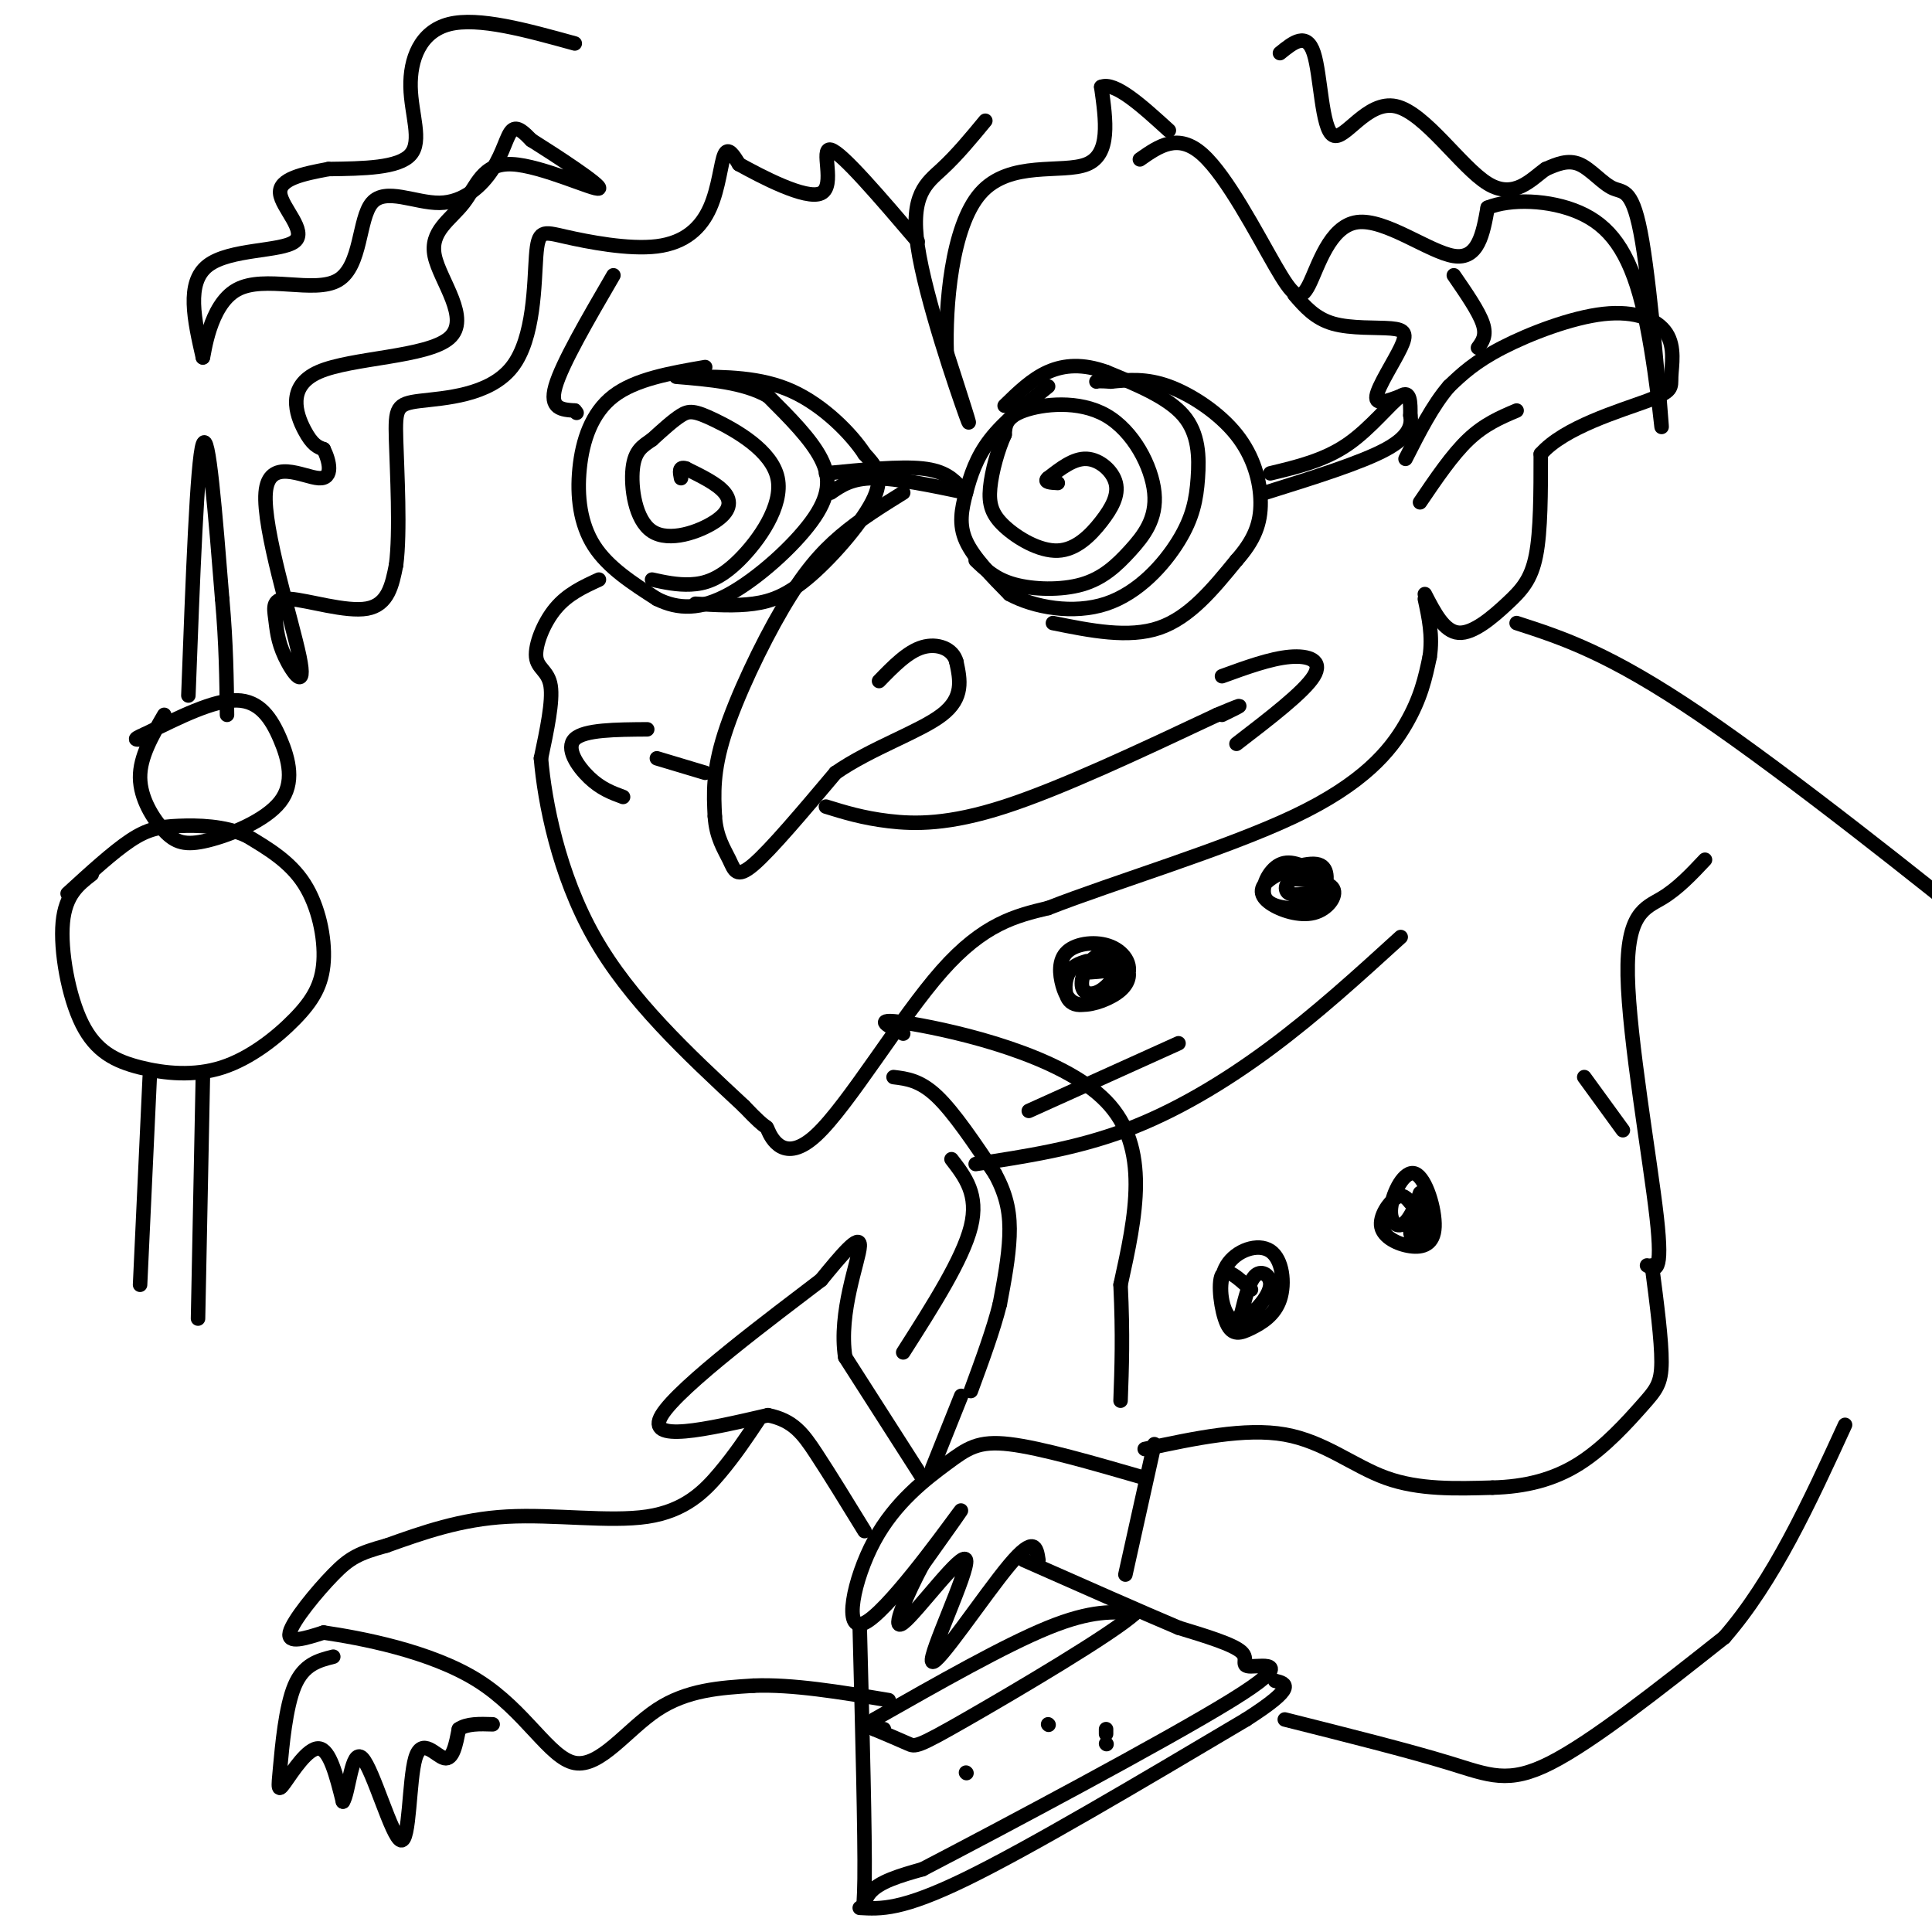 <svg viewBox='0 0 400 400' version='1.1' xmlns='http://www.w3.org/2000/svg' xmlns:xlink='http://www.w3.org/1999/xlink'><g fill='none' stroke='rgb(0,0,0)' stroke-width='3' stroke-linecap='round' stroke-linejoin='round'><path d='M146,76c-7.226,1.250 -14.452,2.500 -19,6c-4.548,3.500 -6.417,9.250 -7,15c-0.583,5.750 0.119,11.500 3,16c2.881,4.500 7.940,7.750 13,11'/><path d='M136,124c4.445,2.219 9.057,2.265 15,-1c5.943,-3.265 13.215,-9.841 17,-15c3.785,-5.159 4.081,-8.903 2,-13c-2.081,-4.097 -6.541,-8.549 -11,-13'/><path d='M159,82c-5.000,-2.833 -12.000,-3.417 -19,-4'/><path d='M135,120c2.585,0.566 5.169,1.132 8,1c2.831,-0.132 5.908,-0.964 10,-5c4.092,-4.036 9.200,-11.278 8,-17c-1.200,-5.722 -8.708,-9.925 -13,-12c-4.292,-2.075 -5.369,-2.021 -7,-1c-1.631,1.021 -3.815,3.011 -6,5'/><path d='M135,91c-1.881,1.332 -3.584,2.164 -4,6c-0.416,3.836 0.456,10.678 4,13c3.544,2.322 9.762,0.125 13,-2c3.238,-2.125 3.497,-4.179 2,-6c-1.497,-1.821 -4.748,-3.411 -8,-5'/><path d='M142,97c-1.500,-0.500 -1.250,0.750 -1,2'/><path d='M144,125c4.113,0.256 8.226,0.512 12,0c3.774,-0.512 7.208,-1.792 12,-6c4.792,-4.208 10.940,-11.345 13,-16c2.060,-4.655 0.030,-6.827 -2,-9'/><path d='M179,94c-2.711,-4.156 -8.489,-10.044 -15,-13c-6.511,-2.956 -13.756,-2.978 -21,-3'/><path d='M172,102c2.167,-1.500 4.333,-3.000 9,-3c4.667,0.000 11.833,1.500 19,3'/><path d='M171,98c7.667,-0.750 15.333,-1.500 20,-1c4.667,0.500 6.333,2.250 8,4'/><path d='M217,80c-4.560,3.637 -9.119,7.274 -12,11c-2.881,3.726 -4.083,7.542 -5,11c-0.917,3.458 -1.548,6.560 0,10c1.548,3.440 5.274,7.220 9,11'/><path d='M209,123c5.076,2.780 13.266,4.231 20,2c6.734,-2.231 12.011,-8.144 15,-13c2.989,-4.856 3.689,-8.653 4,-13c0.311,-4.347 0.232,-9.242 -3,-13c-3.232,-3.758 -9.616,-6.379 -16,-9'/><path d='M229,77c-4.756,-1.711 -8.644,-1.489 -12,0c-3.356,1.489 -6.178,4.244 -9,7'/><path d='M202,116c2.046,1.965 4.092,3.929 8,5c3.908,1.071 9.678,1.247 14,0c4.322,-1.247 7.197,-3.917 10,-7c2.803,-3.083 5.535,-6.579 5,-12c-0.535,-5.421 -4.336,-12.767 -10,-16c-5.664,-3.233 -13.190,-2.352 -17,-1c-3.810,1.352 -3.905,3.176 -4,5'/><path d='M208,90c-1.336,2.879 -2.675,7.578 -3,11c-0.325,3.422 0.366,5.568 3,8c2.634,2.432 7.211,5.149 11,5c3.789,-0.149 6.789,-3.164 9,-6c2.211,-2.836 3.634,-5.494 3,-8c-0.634,-2.506 -3.324,-4.859 -6,-5c-2.676,-0.141 -5.338,1.929 -8,4'/><path d='M217,99c-1.000,0.833 0.500,0.917 2,1'/><path d='M218,129c7.833,1.583 15.667,3.167 22,1c6.333,-2.167 11.167,-8.083 16,-14'/><path d='M256,116c3.726,-4.191 5.040,-7.670 5,-12c-0.040,-4.330 -1.434,-9.512 -5,-14c-3.566,-4.488 -9.305,-8.282 -14,-10c-4.695,-1.718 -8.348,-1.359 -12,-1'/><path d='M230,79c-2.500,-0.167 -2.750,-0.083 -3,0'/><path d='M263,98c5.578,-1.333 11.156,-2.667 16,-6c4.844,-3.333 8.956,-8.667 11,-10c2.044,-1.333 2.022,1.333 2,4'/><path d='M292,86c0.311,1.778 0.089,4.222 -5,7c-5.089,2.778 -15.044,5.889 -25,9'/><path d='M187,102c-4.482,2.780 -8.964,5.560 -13,9c-4.036,3.440 -7.625,7.542 -12,15c-4.375,7.458 -9.536,18.274 -12,26c-2.464,7.726 -2.232,12.363 -2,17'/><path d='M148,169c0.274,4.381 1.958,6.833 3,9c1.042,2.167 1.440,4.048 5,1c3.560,-3.048 10.280,-11.024 17,-19'/><path d='M173,160c7.400,-5.133 17.400,-8.467 22,-12c4.600,-3.533 3.800,-7.267 3,-11'/><path d='M198,137c-0.689,-2.689 -3.911,-3.911 -7,-3c-3.089,0.911 -6.044,3.956 -9,7'/><path d='M136,157c0.000,0.000 10.000,3.000 10,3'/><path d='M171,167c3.800,1.178 7.600,2.356 13,3c5.400,0.644 12.400,0.756 24,-3c11.600,-3.756 27.800,-11.378 44,-19'/><path d='M252,148c7.500,-3.167 4.250,-1.583 1,0'/><path d='M253,140c5.000,-1.822 10.000,-3.644 14,-4c4.000,-0.356 7.000,0.756 5,4c-2.000,3.244 -9.000,8.622 -16,14'/><path d='M134,151c-6.511,0.044 -13.022,0.089 -15,2c-1.978,1.911 0.578,5.689 3,8c2.422,2.311 4.711,3.156 7,4'/><path d='M119,9c-9.982,-2.762 -19.964,-5.524 -26,-4c-6.036,1.524 -8.125,7.333 -8,13c0.125,5.667 2.464,11.190 0,14c-2.464,2.810 -9.732,2.905 -17,3'/><path d='M68,35c-5.360,1.010 -10.262,2.033 -10,5c0.262,2.967 5.686,7.876 3,10c-2.686,2.124 -13.482,1.464 -18,5c-4.518,3.536 -2.759,11.268 -1,19'/><path d='M42,74c0.221,-0.376 1.273,-10.816 7,-14c5.727,-3.184 16.127,0.889 21,-2c4.873,-2.889 4.217,-12.738 7,-16c2.783,-3.262 9.004,0.064 14,0c4.996,-0.064 8.768,-3.517 11,-7c2.232,-3.483 2.923,-6.995 4,-8c1.077,-1.005 2.538,0.498 4,2'/><path d='M110,29c4.757,2.979 14.651,9.425 14,10c-0.651,0.575 -11.845,-4.721 -18,-5c-6.155,-0.279 -7.269,4.461 -10,8c-2.731,3.539 -7.077,5.879 -6,11c1.077,5.121 7.577,13.022 3,17c-4.577,3.978 -20.232,4.033 -27,7c-6.768,2.967 -4.648,8.848 -3,12c1.648,3.152 2.824,3.576 4,4'/><path d='M67,93c1.185,2.341 2.147,6.193 -1,6c-3.147,-0.193 -10.402,-4.431 -11,3c-0.598,7.431 5.460,26.531 7,34c1.540,7.469 -1.438,3.308 -3,0c-1.562,-3.308 -1.707,-5.763 -2,-8c-0.293,-2.237 -0.733,-4.256 3,-4c3.733,0.256 11.638,2.787 16,2c4.362,-0.787 5.181,-4.894 6,-9'/><path d='M82,117c0.914,-6.815 0.199,-19.353 0,-26c-0.199,-6.647 0.120,-7.404 5,-8c4.880,-0.596 14.323,-1.030 19,-7c4.677,-5.970 4.589,-17.477 5,-23c0.411,-5.523 1.320,-5.063 6,-4c4.680,1.063 13.131,2.728 19,2c5.869,-0.728 9.157,-3.850 11,-8c1.843,-4.150 2.241,-9.329 3,-11c0.759,-1.671 1.880,0.164 3,2'/><path d='M153,34c4.405,2.429 13.917,7.500 17,6c3.083,-1.500 -0.262,-9.571 2,-9c2.262,0.571 10.131,9.786 18,19'/><path d='M204,25c-2.917,3.536 -5.833,7.071 -9,10c-3.167,2.929 -6.583,5.250 -5,16c1.583,10.750 8.167,29.929 10,35c1.833,5.071 -1.083,-3.964 -4,-13'/><path d='M196,73c-0.310,-9.310 0.917,-26.083 7,-33c6.083,-6.917 17.024,-3.976 22,-6c4.976,-2.024 3.988,-9.012 3,-16'/><path d='M228,18c2.833,-1.167 8.417,3.917 14,9'/><path d='M236,33c3.967,-2.781 7.933,-5.562 13,-1c5.067,4.562 11.233,16.468 15,23c3.767,6.532 5.133,7.689 7,4c1.867,-3.689 4.233,-12.224 10,-13c5.767,-0.776 14.933,6.207 20,7c5.067,0.793 6.033,-4.603 7,-10'/><path d='M308,43c4.675,-1.913 12.861,-1.695 19,1c6.139,2.695 10.230,7.866 13,19c2.770,11.134 4.217,28.232 4,25c-0.217,-3.232 -2.099,-26.794 -4,-38c-1.901,-11.206 -3.819,-10.055 -6,-11c-2.181,-0.945 -4.623,-3.984 -7,-5c-2.377,-1.016 -4.688,-0.008 -7,1'/><path d='M320,35c-2.848,1.975 -6.468,6.413 -12,3c-5.532,-3.413 -12.978,-14.678 -19,-16c-6.022,-1.322 -10.621,7.298 -13,6c-2.379,-1.298 -2.537,-12.514 -4,-17c-1.463,-4.486 -4.232,-2.243 -7,0'/><path d='M127,57c-5.333,9.167 -10.667,18.333 -12,23c-1.333,4.667 1.333,4.833 4,5'/><path d='M119,85c0.667,0.833 0.333,0.417 0,0'/><path d='M124,120c-3.250,1.494 -6.500,2.988 -9,6c-2.500,3.012 -4.250,7.542 -4,10c0.250,2.458 2.500,2.845 3,6c0.500,3.155 -0.750,9.077 -2,15'/><path d='M112,157c0.756,9.000 3.644,24.000 11,37c7.356,13.000 19.178,24.000 31,35'/><path d='M154,229c5.667,5.986 4.333,3.450 5,5c0.667,1.550 3.333,7.187 10,1c6.667,-6.187 17.333,-24.196 26,-34c8.667,-9.804 15.333,-11.402 22,-13'/><path d='M217,188c13.631,-5.345 36.708,-12.208 51,-19c14.292,-6.792 19.798,-13.512 23,-19c3.202,-5.488 4.101,-9.744 5,-14'/><path d='M296,136c0.667,-4.333 -0.167,-8.167 -1,-12'/><path d='M295,123c2.000,3.887 4.000,7.774 7,8c3.000,0.226 7.000,-3.208 10,-6c3.000,-2.792 5.000,-4.940 6,-10c1.000,-5.060 1.000,-13.030 1,-21'/><path d='M319,94c4.853,-5.559 16.485,-8.958 22,-11c5.515,-2.042 4.911,-2.727 5,-5c0.089,-2.273 0.869,-6.135 -1,-9c-1.869,-2.865 -6.388,-4.733 -13,-4c-6.612,0.733 -15.318,4.067 -21,7c-5.682,2.933 -8.341,5.467 -11,8'/><path d='M300,80c-3.333,3.833 -6.167,9.417 -9,15'/><path d='M294,104c3.333,-4.917 6.667,-9.833 10,-13c3.333,-3.167 6.667,-4.583 10,-6'/><path d='M268,61c2.131,2.464 4.262,4.928 8,6c3.738,1.072 9.085,0.751 12,1c2.915,0.249 3.400,1.067 2,4c-1.400,2.933 -4.686,7.981 -5,10c-0.314,2.019 2.343,1.010 5,0'/><path d='M301,57c2.583,3.750 5.167,7.500 6,10c0.833,2.500 -0.083,3.750 -1,5'/><path d='M314,129c9.573,3.098 19.145,6.196 38,19c18.855,12.804 46.991,35.315 59,45c12.009,9.685 7.889,6.544 7,8c-0.889,1.456 1.453,7.507 2,11c0.547,3.493 -0.701,4.426 -3,5c-2.299,0.574 -5.650,0.787 -9,1'/><path d='M237,306c-10.757,-3.115 -21.515,-6.231 -28,-7c-6.485,-0.769 -8.699,0.808 -13,4c-4.301,3.192 -10.689,8.000 -15,16c-4.311,8.000 -6.545,19.192 -2,17c4.545,-2.192 15.870,-17.769 19,-22c3.130,-4.231 -1.935,2.885 -7,10'/><path d='M191,324c-2.955,5.479 -6.841,14.178 -4,12c2.841,-2.178 12.411,-15.233 13,-13c0.589,2.233 -7.803,19.755 -7,21c0.803,1.245 10.801,-13.787 16,-20c5.199,-6.213 5.600,-3.606 6,-1'/><path d='M191,306c0.000,0.000 -16.000,-25.000 -16,-25'/><path d='M175,281c-1.467,-9.311 2.867,-20.089 3,-23c0.133,-2.911 -3.933,2.044 -8,7'/><path d='M170,265c-9.556,7.311 -29.444,22.089 -33,28c-3.556,5.911 9.222,2.956 22,0'/><path d='M159,293c5.200,1.067 7.200,3.733 10,8c2.800,4.267 6.400,10.133 10,16'/><path d='M178,337c0.556,21.511 1.111,43.022 1,52c-0.111,8.978 -0.889,5.422 1,3c1.889,-2.422 6.444,-3.711 11,-5'/><path d='M191,387c15.963,-8.308 50.372,-26.577 64,-35c13.628,-8.423 6.477,-6.998 4,-7c-2.477,-0.002 -0.279,-1.429 -2,-3c-1.721,-1.571 -7.360,-3.285 -13,-5'/><path d='M244,337c-7.500,-3.167 -19.750,-8.583 -32,-14'/><path d='M178,395c4.333,0.250 8.667,0.500 22,-6c13.333,-6.500 35.667,-19.750 58,-33'/><path d='M258,356c10.667,-6.833 8.333,-7.417 6,-8'/><path d='M181,356c13.500,-7.667 27.000,-15.333 36,-19c9.000,-3.667 13.500,-3.333 18,-3'/><path d='M235,334c-4.500,4.179 -24.750,16.125 -35,22c-10.250,5.875 -10.500,5.679 -12,5c-1.500,-0.679 -4.250,-1.839 -7,-3'/><path d='M181,358c-0.833,-0.500 0.583,-0.250 2,0'/><path d='M200,367c0.000,0.000 0.100,0.100 0.1,0.1'/><path d='M217,357c0.000,0.000 0.100,0.100 0.1,0.1'/><path d='M229,358c0.000,0.000 0.000,1.000 0,1'/><path d='M229,361c0.000,0.000 0.100,0.100 0.1,0.1'/><path d='M239,299c0.000,0.000 -6.000,27.000 -6,27'/><path d='M237,300c10.400,-2.222 20.800,-4.444 29,-3c8.200,1.444 14.200,6.556 21,9c6.800,2.444 14.400,2.222 22,2'/><path d='M309,308c6.762,-0.175 12.668,-1.614 18,-5c5.332,-3.386 10.089,-8.719 13,-12c2.911,-3.281 3.974,-4.509 4,-9c0.026,-4.491 -0.987,-12.246 -2,-20'/><path d='M187,214c-3.533,-1.778 -7.067,-3.556 2,-2c9.067,1.556 30.733,6.444 40,16c9.267,9.556 6.133,23.778 3,38'/><path d='M232,266c0.500,10.333 0.250,17.167 0,24'/><path d='M202,241c10.356,-1.578 20.711,-3.156 31,-7c10.289,-3.844 20.511,-9.956 30,-17c9.489,-7.044 18.244,-15.022 27,-23'/><path d='M213,230c0.000,0.000 31.000,-14.000 31,-14'/><path d='M225,199c-1.608,0.492 -3.216,0.985 -4,3c-0.784,2.015 -0.744,5.553 2,6c2.744,0.447 8.193,-2.197 10,-5c1.807,-2.803 -0.028,-5.767 -3,-7c-2.972,-1.233 -7.083,-0.736 -9,1c-1.917,1.736 -1.641,4.711 -1,7c0.641,2.289 1.646,3.892 4,4c2.354,0.108 6.057,-1.279 8,-3c1.943,-1.721 2.127,-3.778 1,-5c-1.127,-1.222 -3.563,-1.611 -6,-2'/><path d='M227,198c-1.773,0.903 -3.204,4.162 -3,6c0.204,1.838 2.044,2.256 4,1c1.956,-1.256 4.026,-4.184 3,-5c-1.026,-0.816 -5.150,0.481 -6,1c-0.850,0.519 1.575,0.259 4,0'/><path d='M273,181c-2.828,-1.567 -5.656,-3.134 -8,-2c-2.344,1.134 -4.205,4.970 -3,7c1.205,2.030 5.475,2.255 8,2c2.525,-0.255 3.304,-0.988 4,-3c0.696,-2.012 1.310,-5.302 -1,-6c-2.310,-0.698 -7.544,1.197 -10,3c-2.456,1.803 -2.132,3.514 0,5c2.132,1.486 6.074,2.746 9,2c2.926,-0.746 4.836,-3.499 4,-5c-0.836,-1.501 -4.418,-1.751 -8,-2'/><path d='M268,182c-1.810,0.405 -2.333,2.417 -1,3c1.333,0.583 4.524,-0.262 5,0c0.476,0.262 -1.762,1.631 -4,3'/><path d='M259,267c-2.545,-2.343 -5.091,-4.687 -6,-3c-0.909,1.687 -0.182,7.403 1,10c1.182,2.597 2.818,2.073 5,1c2.182,-1.073 4.910,-2.696 6,-6c1.090,-3.304 0.540,-8.288 -2,-10c-2.540,-1.712 -7.071,-0.153 -9,3c-1.929,3.153 -1.254,7.900 0,10c1.254,2.100 3.089,1.553 5,0c1.911,-1.553 3.899,-4.110 4,-6c0.101,-1.890 -1.685,-3.111 -3,-2c-1.315,1.111 -2.157,4.556 -3,8'/><path d='M257,272c-0.167,1.333 0.917,0.667 2,0'/><path d='M292,249c-0.792,-0.975 -1.585,-1.951 -3,-1c-1.415,0.951 -3.454,3.828 -3,6c0.454,2.172 3.401,3.637 6,4c2.599,0.363 4.850,-0.378 5,-4c0.150,-3.622 -1.802,-10.124 -4,-11c-2.198,-0.876 -4.641,3.876 -5,7c-0.359,3.124 1.368,4.621 3,3c1.632,-1.621 3.170,-6.359 3,-6c-0.170,0.359 -2.049,5.817 -2,8c0.049,2.183 2.024,1.092 4,0'/><path d='M296,255c0.222,-1.556 -1.222,-5.444 -2,-6c-0.778,-0.556 -0.889,2.222 -1,5'/><path d='M341,262c1.679,1.000 3.357,2.000 2,-10c-1.357,-12.000 -5.750,-37.000 -6,-50c-0.250,-13.000 3.643,-14.000 7,-16c3.357,-2.000 6.179,-5.000 9,-8'/><path d='M328,223c0.000,0.000 8.000,11.000 8,11'/><path d='M185,223c2.750,0.333 5.500,0.667 9,4c3.500,3.333 7.750,9.667 12,16'/><path d='M206,243c2.622,4.756 3.178,8.644 3,13c-0.178,4.356 -1.089,9.178 -2,14'/><path d='M207,270c-1.333,5.333 -3.667,11.667 -6,18'/><path d='M199,289c0.000,0.000 -6.000,15.000 -6,15'/><path d='M266,356c12.822,3.222 25.644,6.444 34,9c8.356,2.556 12.244,4.444 21,0c8.756,-4.444 22.378,-15.222 36,-26'/><path d='M357,339c10.167,-11.667 17.583,-27.833 25,-44'/><path d='M197,240c2.833,3.667 5.667,7.333 4,14c-1.667,6.667 -7.833,16.333 -14,26'/><path d='M157,294c-2.399,3.595 -4.798,7.190 -8,11c-3.202,3.810 -7.208,7.833 -15,9c-7.792,1.167 -19.369,-0.524 -29,0c-9.631,0.524 -17.315,3.262 -25,6'/><path d='M80,320c-5.738,1.571 -7.583,2.500 -11,6c-3.417,3.500 -8.405,9.571 -9,12c-0.595,2.429 3.202,1.214 7,0'/><path d='M67,338c7.325,1.075 22.139,3.762 32,10c9.861,6.238 14.770,16.026 20,17c5.230,0.974 10.780,-6.864 17,-11c6.220,-4.136 13.110,-4.568 20,-5'/><path d='M156,349c8.000,-0.333 18.000,1.333 28,3'/><path d='M69,343c-3.059,0.775 -6.118,1.550 -8,6c-1.882,4.450 -2.587,12.574 -3,17c-0.413,4.426 -0.534,5.153 1,3c1.534,-2.153 4.724,-7.187 7,-7c2.276,0.187 3.638,5.593 5,11'/><path d='M71,373c1.220,-1.650 1.769,-11.274 4,-9c2.231,2.274 6.144,16.444 8,17c1.856,0.556 1.653,-12.504 3,-17c1.347,-4.496 4.242,-0.427 6,0c1.758,0.427 2.379,-2.786 3,-6'/><path d='M95,358c1.667,-1.167 4.333,-1.083 7,-1'/><path d='M19,181c-2.734,2.104 -5.468,4.209 -6,10c-0.532,5.791 1.138,15.269 4,21c2.862,5.731 6.915,7.716 12,9c5.085,1.284 11.202,1.869 17,0c5.798,-1.869 11.276,-6.192 15,-10c3.724,-3.808 5.695,-7.102 6,-12c0.305,-4.898 -1.056,-11.399 -4,-16c-2.944,-4.601 -7.472,-7.300 -12,-10'/><path d='M51,173c-4.583,-2.048 -10.042,-2.167 -14,-2c-3.958,0.167 -6.417,0.619 -10,3c-3.583,2.381 -8.292,6.690 -13,11'/><path d='M34,148c-2.525,4.352 -5.051,8.703 -5,13c0.051,4.297 2.678,8.539 5,11c2.322,2.461 4.341,3.140 9,2c4.659,-1.140 11.960,-4.099 15,-8c3.040,-3.901 1.818,-8.742 0,-13c-1.818,-4.258 -4.234,-7.931 -9,-8c-4.766,-0.069 -11.883,3.465 -19,7'/><path d='M30,152c-3.167,1.333 -1.583,1.167 0,1'/><path d='M39,144c0.917,-24.333 1.833,-48.667 3,-52c1.167,-3.333 2.583,14.333 4,32'/><path d='M46,124c0.833,9.333 0.917,16.667 1,24'/><path d='M31,223c0.000,0.000 -2.000,43.000 -2,43'/><path d='M42,223c0.000,0.000 -1.000,50.000 -1,50'/></g>
</svg>